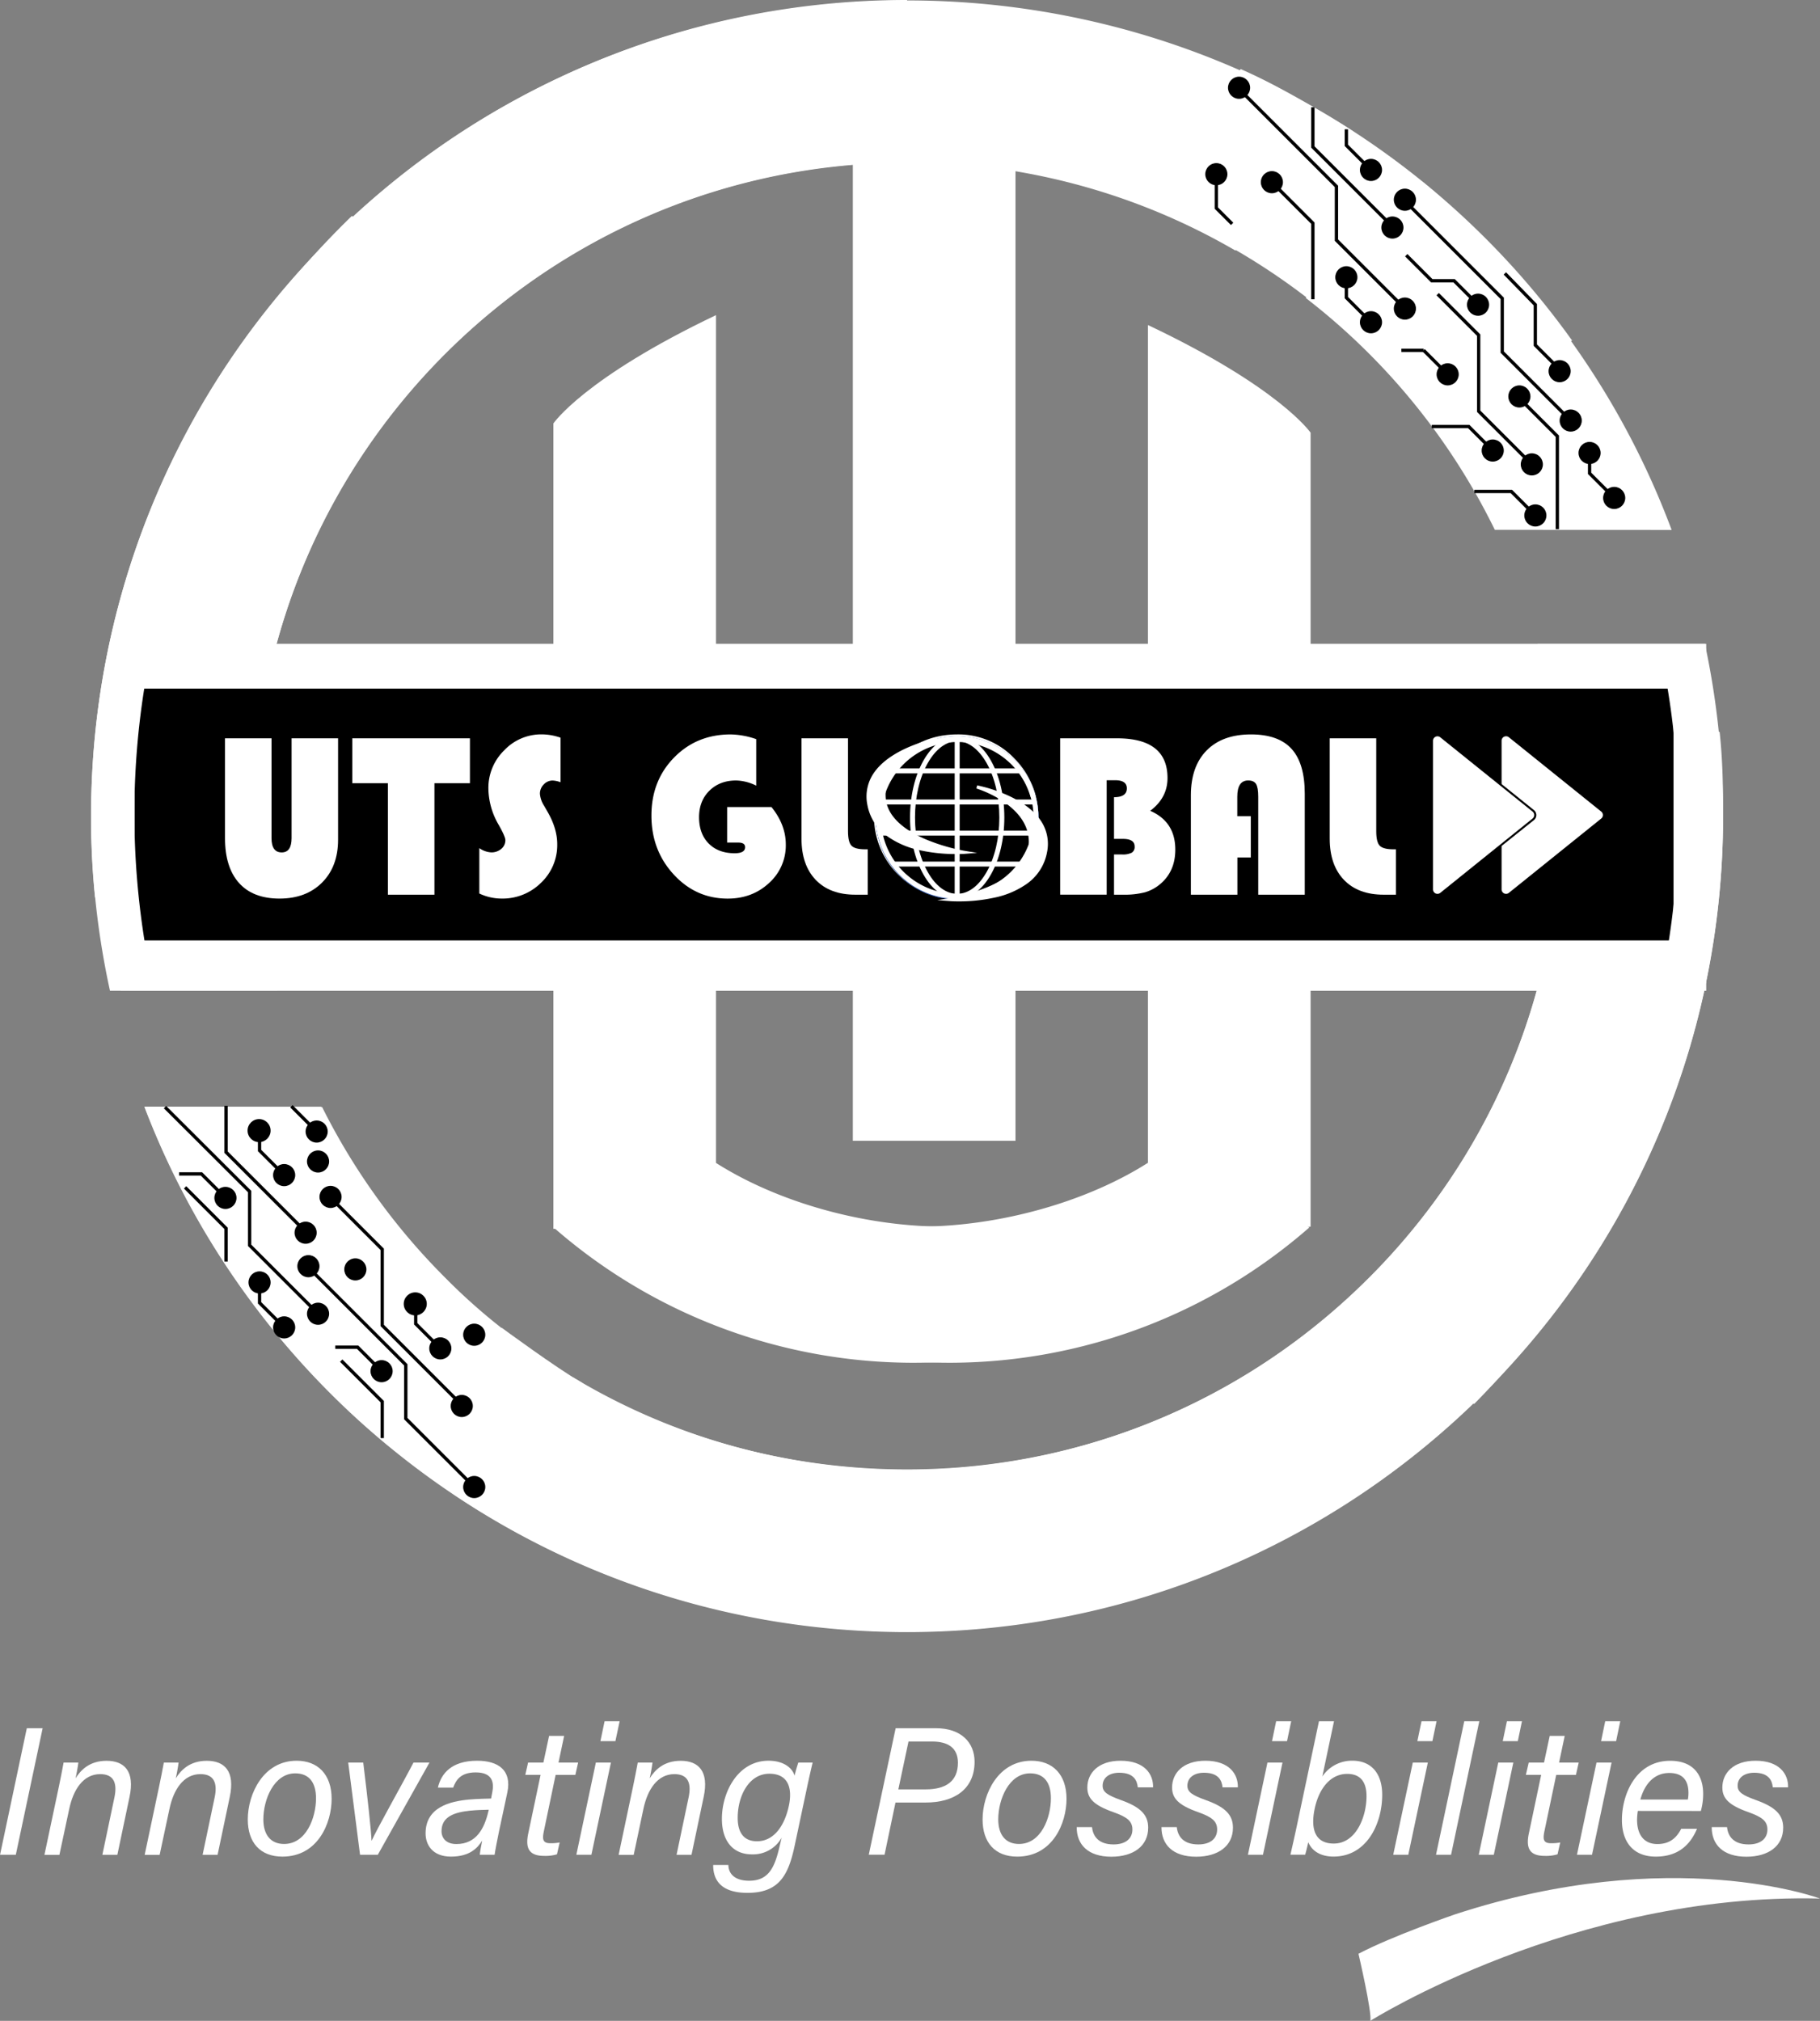 <svg xmlns="http://www.w3.org/2000/svg" viewBox="0 0 922.76 1024.55"><rect x="0" y="0" width="922.76" height="1024.55" fill="#808080" stroke="none"/><defs><style>.cls-1{fill:#fff;}.cls-2{fill:#3056a4;}.cls-3{fill:#3157a4;}</style></defs><g id="Layer_2" data-name="Layer 2"><g id="Layer_1-2" data-name="Layer 1"><path class="cls-1" d="M76.27,561.12h89.57C219.78,670.46,332.4,745,462.87,745c183,0,331.26-148.31,331.26-331.26a333,333,0,0,0-2.72-42.62l83.44-.07c1.56,14.58,1.75,27.7,1.75,42.69,0,228.5-185.23,413.73-413.73,413.73-176.57,0-327.31-110.62-386.7-266.33m58-106.16h-83a382.33,382.33,0,0,1-2-41.24C49.15,185.23,234.38,0,462.87,0V82.47c-182.95,0-331.26,148.31-331.26,331.25A301.78,301.78,0,0,0,134.15,455" transform="translate(-2.98)"/><rect class="cls-1" x="378.11" y="12.39" width="175.91" height="803.97" transform="translate(877.46 -51.69) rotate(90)"/><rect class="cls-1" x="432.4" y="12.42" width="82.47" height="565.96"/><path class="cls-1" d="M585,164.79V621.91h82.47V219.38S651.87,196.47,585,164.79Z" transform="translate(-2.98)"/><path class="cls-1" d="M366,159.77V623H283.56V214.68S299.12,191.64,366,159.77Z" transform="translate(-2.98)"/><path class="cls-1" d="M867.4,326.5c28.39,132.62-8.93,276.5-112,379.55C613.56,847.91,394.32,865.21,233.58,758l59.92-59.7c127.31,76.53,293.83,59.23,403.61-50.54,87-87,115.51-210.43,85.44-321.26ZM760.86,268.6A333.55,333.55,0,0,0,665,151.05L724,92c11.42,9.21,20.82,18.35,31.43,29a412.21,412.21,0,0,1,95.09,147.68ZM58.74,502.31C29.62,369.19,66.81,224.47,170.32,121,310.75-19.47,528.64-37.12,688.92,66.54L629.3,127c-126.79-73.76-292-56.33-400.66,52.28-87.5,87.5-115.82,211.76-85,323.06ZM259.59,675.1l-58.67,58.67a380.31,380.31,0,0,1-30.6-27.72,412.4,412.4,0,0,1-94-144.93l90,.18a331,331,0,0,0,62.33,86.44,301.78,301.78,0,0,0,30.95,27.36" transform="translate(-2.98)"/><path class="cls-1" d="M257.37,673.18S285.72,694,297,700.37s-12,15.17-12,15.17l-50.35-38.37Z" transform="translate(-2.98)"/><rect x="68.26" y="349.12" width="780.24" height="127.66"/><path class="cls-1" d="M61.65,499.44a422.58,422.58,0,0,1,119.78-390l12.82,13.23c-100.06,97-142.89,236.4-114.57,373Z" transform="translate(-2.98)"/><path class="cls-1" d="M750.33,711.86l-13.11-12.93a404,404,0,0,0,108-367.2l18-3.77A422.36,422.36,0,0,1,750.33,711.86Z" transform="translate(-2.98)"/><path class="cls-1" d="M646,624.71a277.22,277.22,0,0,1-362.4-2.45L366,589.6c27.61,17.5,63.75,28.74,98.59,31.57a207.59,207.59,0,0,0,124.89-29.45" transform="translate(-2.98)"/><path class="cls-1" d="M361,591.72a207.59,207.59,0,0,0,124.89,29.45c34.84-2.83,71.43-14.07,99-31.57l82,32.66a277.21,277.21,0,0,1-362.39,2.45" transform="translate(-2.98)"/><polygon points="154.86 625.57 113.78 584.49 113.78 560.63 115.45 560.63 115.45 583.79 156.04 624.38 154.86 625.57"/><polygon points="113.71 607.92 101.79 596.01 90.82 596.01 90.82 594.34 102.48 594.34 114.89 606.74 113.71 607.92"/><rect x="156.29" y="558.21" width="1.67" height="18.12" transform="translate(-358.08 277.26) rotate(-45)"/><polygon points="143.48 596.37 130.76 583.65 130.76 570.14 132.43 570.14 132.43 582.95 144.66 595.18 143.48 596.37"/><circle cx="160.55" cy="573.68" r="5.61"/><circle cx="161.26" cy="588.86" r="5.61"/><circle cx="131.36" cy="573.21" r="5.84"/><circle cx="144.07" cy="595.77" r="5.61"/><circle cx="114.3" cy="607.33" r="5.61"/><circle cx="154.95" cy="624.98" r="5.61"/><polygon points="160.67 666.65 125.73 631.71 125.73 604.46 83.06 561.89 84.24 560.71 127.4 603.76 127.4 631.02 161.85 665.47 160.67 666.65"/><polygon points="115.45 639.58 113.78 639.58 113.78 623.12 93.24 602.58 94.42 601.39 115.45 622.42 115.45 639.58"/><polygon points="143.48 673.58 130.76 660.85 130.76 647.35 132.43 647.35 132.43 660.16 144.66 672.39 143.48 673.58"/><circle cx="161.26" cy="666.06" r="5.61"/><circle cx="131.6" cy="650.18" r="5.61"/><circle cx="144.07" cy="672.98" r="5.61"/><polygon points="234.03 713.42 192.95 672.33 192.95 633.75 167 607.8 168.18 606.62 194.63 633.06 194.63 671.64 235.22 712.23 234.03 713.42"/><polygon points="192.88 695.77 180.97 683.86 169.99 683.86 169.99 682.18 181.66 682.18 194.07 694.59 192.88 695.77"/><polygon points="222.65 684.22 209.93 671.5 209.93 657.99 211.61 657.99 211.61 670.8 223.84 683.03 222.65 684.22"/><circle cx="240.44" cy="676.7" r="5.61"/><circle cx="210.54" cy="661.06" r="5.84"/><circle cx="223.25" cy="683.62" r="5.61"/><circle cx="193.47" cy="695.18" r="5.61"/><circle cx="180.16" cy="643.58" r="5.61"/><circle cx="234.12" cy="712.82" r="5.61"/><polygon points="239.85 754.5 204.9 719.56 204.9 692.3 155.92 643.32 157.1 642.14 206.58 691.61 206.58 718.87 241.03 753.32 239.85 754.5"/><polygon points="194.63 729.1 192.95 729.1 192.95 710.96 172.41 690.43 173.6 689.24 194.63 710.27 194.63 729.1"/><circle cx="240.44" cy="753.91" r="5.61"/><circle cx="167.59" cy="606.83" r="5.61"/><circle cx="156.37" cy="641.95" r="5.61"/><path class="cls-1" d="M764.3,375.56V450.9a2.27,2.27,0,0,0,3.7,1.77L814.81,415a2.27,2.27,0,0,0,0-3.54L768,373.79A2.27,2.27,0,0,0,764.3,375.56Z" transform="translate(-2.98)"/><path d="M764.18,429,763,427.49l16.47-13.25a1.3,1.3,0,0,0,0-2l-19.3-15.52,1.23-1.53,19.3,15.52a3.27,3.27,0,0,1,0,5.08Z" transform="translate(-2.98)"/><path class="cls-1" d="M729.52,375.56V450.9a2.27,2.27,0,0,0,3.7,1.77L780,415a2.27,2.27,0,0,0,0-3.54l-46.81-37.67A2.27,2.27,0,0,0,729.52,375.56Z" transform="translate(-2.98)"/><path class="cls-1" d="M174.39,374.32v51.4q0,13.59-8.1,21.72t-21.58,8.14q-13.43,0-20.53-7.9T117.06,425V374.32h23.58v50.59q0,7.26,5.17,7.26,5,0,5-7.26V374.32Z" transform="translate(-2.98)"/><path class="cls-1" d="M223.24,397.09V453.6H199.65V397.09H181.59V374.32h59.65v22.77Z" transform="translate(-2.98)"/><path class="cls-1" d="M287.18,374v22.59a13.33,13.33,0,0,0-3.95-.87,6.13,6.13,0,0,0-4.58,2,6.57,6.57,0,0,0-1.92,4.76,13.06,13.06,0,0,0,2.09,6l1.8,3.14q4.88,8.47,4.88,16.38a26.29,26.29,0,0,1-8.22,19.57,27.68,27.68,0,0,1-20.07,8A26.32,26.32,0,0,1,246,453V430a11.52,11.52,0,0,0,6,2.15,7.63,7.63,0,0,0,5.14-1.77,5.63,5.63,0,0,0,2.06-4.45c0-1.16-1.1-3.69-3.31-7.61a37.33,37.33,0,0,1-5.29-18.58,26.58,26.58,0,0,1,8-19.31,25.82,25.82,0,0,1,19.08-8.11A29.22,29.22,0,0,1,287.18,374Z" transform="translate(-2.98)"/><path class="cls-1" d="M371.65,409.17h22.48q7.26,9,7.26,19a25.58,25.58,0,0,1-8.51,19.52q-8.5,7.89-20.94,7.9-16.14,0-27.41-12.26t-11.27-29.85q0-17.66,11.47-29.39t28.66-11.74a41.46,41.46,0,0,1,13,2.39v23.58a24.1,24.1,0,0,0-10.16-2.62q-8.31,0-13.56,5.17t-5.26,13.42q0,8.42,4.88,13.36t13.18,4.94q5.29,0,5.29-3.08c0-1.55-1.16-2.33-3.48-2.33h-5.64Z" transform="translate(-2.98)"/><path class="cls-1" d="M409.35,374.32h23.58v47.1q0,5.52,1.77,7.35t7,1.83h1.22v23h-6.27q-12.9,0-20.1-7.52t-7.2-20.88Z" transform="translate(-2.98)"/><path class="cls-1" d="M488.45,372.34a39.1,39.1,0,0,1,28.9,12.26,41.66,41.66,0,1,1-71.24,29.33,39.82,39.82,0,0,1,12.29-29.51Q470.68,372.35,488.45,372.34Zm-.69,23.35A16.45,16.45,0,0,0,475.39,401a18.75,18.75,0,0,0,0,25.78,17,17,0,0,0,24.74,0,19,19,0,0,0,0-25.84A16.49,16.49,0,0,0,487.76,395.69Z" transform="translate(-2.98)"/><path class="cls-1" d="M540.5,374.32h28.81q25.61,0,25.61,20.15,0,10-8.77,16.61,12.72,5.52,12.72,19.69,0,10.88-7.49,17.31a21.38,21.38,0,0,1-7.84,4.3,41.86,41.86,0,0,1-11.27,1.22H567.8V433.21h4a10.09,10.09,0,0,0,5-.9,3.41,3.41,0,0,0,1.45-3.16q0-3.84-5.92-3.84H567.8V404.17q6.5,0,6.5-4.47,0-4.12-5.87-4.12h-4.35v58H540.5Z" transform="translate(-2.98)"/><path class="cls-1" d="M637.15,413.81v20.91h-6.8V453.6H606.77V403.19q0-14.64,8-22.74t22.44-8.11q13.95,0,20.62,7.35t6.68,22.68V453.6H640.92V403.94q0-4.65-1.1-6.45c-.74-1.2-2.06-1.8-4-1.8q-5.52,0-5.52,8.25v9.87Z" transform="translate(-2.98)"/><path class="cls-1" d="M677.16,374.32h23.59v47.1q0,5.52,1.77,7.35t7,1.83h1.22v23h-6.28q-12.88,0-20.09-7.52t-7.21-20.88Z" transform="translate(-2.98)"/><path class="cls-2" d="M488.28,456.06A41.21,41.21,0,1,1,517.42,444,41,41,0,0,1,488.28,456.06Zm0-79.9A38.69,38.69,0,1,0,527,414.85,38.73,38.73,0,0,0,488.28,376.16Z" transform="translate(-2.98)"/><circle class="cls-1" cx="485.3" cy="414.49" r="39.95"/><path class="cls-3" d="M488.28,455.7a41.21,41.21,0,1,1,29.14-12.07A40.92,40.92,0,0,1,488.28,455.7Zm0-79.9A38.69,38.69,0,1,0,527,414.49,38.74,38.74,0,0,0,488.28,375.8Z" transform="translate(-2.98)"/><path class="cls-3" d="M488.28,455.7c-6.52,0-12.59-4.38-17.11-12.34-4.38-7.73-6.79-18-6.79-28.87s2.41-21.14,6.79-28.87c4.52-8,10.59-12.34,17.11-12.34s12.6,4.38,17.11,12.34c4.38,7.73,6.8,18,6.8,28.87s-2.42,21.14-6.8,28.87C500.88,451.32,494.8,455.7,488.28,455.7Zm0-79.9c-5.57,0-10.87,3.93-14.91,11.06-4.17,7.36-6.47,17.17-6.47,27.63s2.3,20.27,6.47,27.63c4,7.13,9.34,11.06,14.91,11.06s10.87-3.93,14.92-11.06c4.17-7.36,6.46-17.17,6.46-27.63s-2.29-20.27-6.46-27.63C499.15,379.73,493.86,375.8,488.28,375.8Z" transform="translate(-2.98)"/><rect class="cls-3" x="484.04" y="375.39" width="2.52" height="78.2"/><rect class="cls-3" x="446.2" y="405.35" width="78.2" height="2.52"/><rect class="cls-3" x="446.2" y="421.11" width="78.2" height="2.52"/><rect class="cls-3" x="453.04" y="389.58" width="64.52" height="2.52"/><path class="cls-3" d="M448.37,424.75a41.21,41.21,0,0,1,79.83-20.52l-2.45.63a38.69,38.69,0,0,0-74.94,19.26Z" transform="translate(-2.98)"/><path class="cls-2" d="M488.28,456.06A41.21,41.21,0,1,1,517.42,444,41,41,0,0,1,488.28,456.06Zm0-79.9A38.69,38.69,0,1,0,527,414.85,38.73,38.73,0,0,0,488.28,376.16Z" transform="translate(-2.98)"/><circle cx="485.3" cy="414.49" r="39.95"/><path class="cls-1" d="M488.28,455.7a41.21,41.21,0,1,1,29.14-12.07A40.92,40.92,0,0,1,488.28,455.7Zm0-79.9A38.69,38.69,0,1,0,527,414.49,38.74,38.74,0,0,0,488.28,375.8Z" transform="translate(-2.98)"/><path class="cls-1" d="M488.28,455.7c-6.52,0-12.59-4.38-17.11-12.34-4.38-7.73-6.79-18-6.79-28.87s2.41-21.14,6.79-28.87c4.52-8,10.59-12.34,17.11-12.34s12.6,4.38,17.11,12.34c4.38,7.73,6.8,18,6.8,28.87s-2.42,21.14-6.8,28.87C500.88,451.32,494.8,455.7,488.28,455.7Zm0-79.9c-5.57,0-10.87,3.93-14.91,11.06-4.17,7.36-6.47,17.17-6.47,27.63s2.3,20.27,6.47,27.63c4,7.13,9.34,11.06,14.91,11.06s10.87-3.93,14.92-11.06c4.17-7.36,6.46-17.17,6.46-27.63s-2.29-20.27-6.46-27.63C499.15,379.73,493.86,375.8,488.28,375.8Z" transform="translate(-2.98)"/><rect class="cls-1" x="484.04" y="375.39" width="2.52" height="78.2"/><rect class="cls-1" x="446.2" y="405.35" width="78.2" height="2.52"/><rect class="cls-1" x="446.2" y="421.11" width="78.2" height="2.52"/><rect class="cls-1" x="453.04" y="389.58" width="64.52" height="2.52"/><path class="cls-1" d="M448.37,424.75a41.21,41.21,0,0,1,79.83-20.52l-2.45.63a38.69,38.69,0,0,0-74.94,19.26Z" transform="translate(-2.98)"/><path class="cls-1" d="M478.3,375s-28.73,8.64-27,29.67S491.65,432,491.65,432s-42.94,3.25-48.11-24.16C438.72,382.3,478.3,375,478.3,375Z" transform="translate(-2.98)"/><path class="cls-1" d="M487.55,433a84.23,84.23,0,0,1-18.2-1.93,44,44,0,0,1-16.6-7.16,25.1,25.1,0,0,1-10-15.84,21,21,0,0,1,3.32-16.25c4.75-6.92,13.24-11.34,19.52-13.83a73.94,73.94,0,0,1,12.58-3.77l.38,1.57a56.64,56.64,0,0,0-14,6.86c-9,6.17-13.18,13.57-12.5,22,.84,10.46,11.53,17.14,20.34,20.9a95,95,0,0,0,19.37,5.76l6.65,1.1-6.72.51S490.1,433,487.55,433Zm-20.47-53.84c-6.86,2.61-15.13,6.94-19.68,13.58a19.38,19.38,0,0,0-3.07,15c2.08,11,10.61,18.32,25.35,21.71a79.77,79.77,0,0,0,14.94,1.86A92.45,92.45,0,0,1,471.78,427a49.27,49.27,0,0,1-14-8.58c-4.43-4.07-6.88-8.68-7.28-13.68-.72-8.91,3.86-17,13.23-23.46C464.83,380.47,466,379.76,467.08,379.12Z" transform="translate(-2.98)"/><path class="cls-1" d="M498.31,399s28.73,8.64,27,29.67S485,456.08,485,456.08s42.94,3.25,48.11-24.17C537.89,406.33,498.31,399,498.31,399Z" transform="translate(-2.98)"/><path class="cls-1" d="M489.06,457c-2.55,0-4.12-.11-4.16-.12l-6.71-.51,6.64-1.09a96.11,96.11,0,0,0,19.39-5.77c8.81-3.77,19.48-10.45,20.32-20.9.67-8.4-3.53-15.79-12.51-22a56.67,56.67,0,0,0-14-6.86l.38-1.57A73.94,73.94,0,0,1,511,402c6.28,2.49,14.77,6.91,19.51,13.84a20.92,20.92,0,0,1,3.33,16.24,25.1,25.1,0,0,1-10,15.84,44,44,0,0,1-16.6,7.16A83.71,83.71,0,0,1,489.06,457Zm20.46-53.85c1.11.64,2.26,1.36,3.4,2.14,9.37,6.44,14,14.55,13.23,23.45-.4,5-2.85,9.61-7.28,13.68a49,49,0,0,1-14,8.58A92.89,92.89,0,0,1,492,455.33a79.67,79.67,0,0,0,14.94-1.85c14.74-3.4,23.27-10.7,25.35-21.72a19.38,19.38,0,0,0-3.07-15C524.65,410.08,516.38,405.76,509.52,403.15Z" transform="translate(-2.98)"/><polygon class="cls-1" points="515.98 439.34 453.44 439.34 453.44 436.82 517.16 436.82 515.98 439.34"/><path class="cls-1" d="M713.52,196a333.7,333.7,0,0,0-123.08-88.6L632,35c13.41,5.93,24.87,12.31,37.87,19.79A412.32,412.32,0,0,1,800.1,172.71Z" transform="translate(-2.98)"/><polygon points="705.88 115.95 664.8 74.87 664.8 54.37 666.48 54.37 666.48 74.18 707.07 114.77 705.88 115.95"/><polygon points="624.11 114.1 615.86 105.85 615.86 88.31 617.54 88.31 617.54 105.16 625.3 112.92 624.11 114.1"/><polygon points="694.5 86.75 681.78 74.03 681.78 65.55 683.46 65.55 683.46 73.34 695.69 85.57 694.5 86.75"/><circle cx="695.1" cy="86.16" r="5.61"/><circle cx="616.7" cy="88.31" r="5.61"/><circle cx="705.97" cy="115.36" r="5.61"/><polygon points="711.7 157.04 676.75 122.1 676.75 94.84 627.77 45.86 628.96 44.68 678.43 94.15 678.43 121.41 712.88 155.86 711.7 157.04"/><polygon points="666.48 151.73 664.8 151.73 664.8 113.5 644.26 92.97 645.45 91.78 666.48 112.81 666.48 151.73"/><polygon points="694.5 163.96 681.78 151.24 681.78 137.74 683.46 137.74 683.46 150.55 695.69 162.78 694.5 163.96"/><circle cx="712.29" cy="156.45" r="5.61"/><circle cx="682.62" cy="140.57" r="5.61"/><circle cx="695.1" cy="163.37" r="5.61"/><circle cx="644.86" cy="92.37" r="5.61"/><circle cx="628.22" cy="44.49" r="5.61"/><polygon points="791.04 188.78 777.59 175.33 777.59 154.82 762.38 139.21 763.58 138.04 779.26 154.15 779.26 174.63 792.22 187.59 791.04 188.78"/><polygon points="748.8 155.08 736.88 143.16 725.56 143.16 712.38 129.98 713.57 128.8 726.26 141.49 737.58 141.49 749.98 153.89 748.8 155.08"/><circle cx="749.39" cy="154.48" r="5.61"/><polygon points="795.76 213.81 760.82 178.86 760.82 151.61 711.84 102.63 713.02 101.44 762.49 150.91 762.49 178.17 796.95 212.63 795.76 213.81"/><polygon points="776.06 236.03 748.87 208.85 748.87 170.27 728.33 149.73 729.52 148.55 750.54 169.57 750.54 208.15 777.24 234.85 776.06 236.03"/><polygon points="756.24 229.01 744.33 217.09 725.91 217.09 725.91 215.42 745.02 215.42 757.43 227.82 756.24 229.01"/><circle cx="796.36" cy="213.22" r="5.61"/><circle cx="756.83" cy="228.42" r="5.61"/><circle cx="776.65" cy="235.44" r="5.61"/><circle cx="712.29" cy="101.26" r="5.61"/><circle cx="770.34" cy="201" r="5.61"/><polygon points="790.42 268.27 788.74 268.27 788.74 221.5 768.2 200.97 769.39 199.78 790.42 220.81 790.42 268.27"/><polygon points="777.85 261.93 765.93 250.01 747.52 250.01 747.52 248.34 766.63 248.34 779.03 260.74 777.85 261.93"/><polygon points="817.82 253.04 805.1 240.32 805.1 226.82 806.77 226.82 806.77 239.63 819 251.86 817.82 253.04"/><circle cx="805.93" cy="229.65" r="5.61"/><circle cx="818.41" cy="252.45" r="5.61"/><circle cx="778.44" cy="261.33" r="5.61"/><circle cx="790.75" cy="188.18" r="5.61"/><rect x="730.04" y="175.11" width="1.67" height="17.2" transform="translate(81.16 570.57) rotate(-45)"/><rect x="710.49" y="176.79" width="11.32" height="1.67"/><circle cx="733.98" cy="189.79" r="5.61"/><path class="cls-1" d="M24.6,876.2,11,940.36H3L16.57,876.2Z" transform="translate(-2.98)"/><path class="cls-1" d="M32.9,905.47c.83-4.05,1.63-8,2.33-11.87h7.48c-.15,1.47-1.09,6.72-1.43,8,2.66-4.25,7.17-8.89,15.72-8.89,8.91,0,14.49,5.15,11.63,18.43l-6.15,29.25h-7.6l6.09-29c1.52-7.07-.06-11.92-7.18-11.92-8.7,0-13.66,8-15.69,17.55l-5,23.38H25.51Z" transform="translate(-2.98)"/><path class="cls-1" d="M83.71,905.47c.83-4.05,1.64-8,2.34-11.87h7.48c-.15,1.47-1.09,6.72-1.43,8,2.66-4.25,7.17-8.89,15.72-8.89,8.9,0,14.49,5.15,11.63,18.43l-6.15,29.25h-7.6l6.09-29c1.52-7.07-.06-11.92-7.19-11.92-8.69,0-13.66,8-15.68,17.55l-5,23.38H76.33Z" transform="translate(-2.98)"/><path class="cls-1" d="M171.12,912c0,12.34-7,29.29-24.94,29.29-11.3,0-17.57-7.17-17.57-18.85,0-12.94,7.91-29.76,24.78-29.76C164.06,892.68,171.12,899.58,171.12,912ZM136.5,922.41c0,7.79,3.71,12.47,10.52,12.47,11.23,0,16.18-13.34,16.18-23.17,0-7.89-3.41-12.63-10.53-12.63C141.85,899.08,136.5,912.39,136.5,922.41Z" transform="translate(-2.98)"/><path class="cls-1" d="M187.15,893.6c2.46,20.22,3.91,33.61,4.2,39.58h.1c2.12-5,15.27-28.24,21.18-39.58h8.1l-26.2,46.76h-9l-6-46.76Z" transform="translate(-2.98)"/><path class="cls-1" d="M255.93,928.77c-.81,3.91-1.94,9.71-2.18,11.59h-7.51c.16-1.7.67-4.58,1.21-7.18-2.34,3.75-6.3,8.11-15.83,8.11s-12.87-6.2-12.87-11.77c0-13.34,12.5-16.25,21.87-17.15,4.85-.43,9-.43,11.34-.52l.61-3.16c.88-4.42.56-10.09-8.39-10.09-7.86,0-10.06,4.11-11.43,7.69H225c1.6-6.95,6.77-13.61,19.91-13.61,10.73,0,17.65,4.85,15.3,16.06Zm-5.13-11.25c-2.51.06-5.63.1-9.6.49-7.57.81-14.36,2.85-14.36,10.37,0,3.53,2.37,6.54,7.53,6.54,10.2,0,14.22-8,16.25-16.67Z" transform="translate(-2.98)"/><path class="cls-1" d="M270.73,893.6h7.75l2.89-13.5H289l-2.85,13.5h9.95l-1.41,6.28h-10l-5.92,28.3c-.91,4.28-.7,6.33,3.35,6.33a24.57,24.57,0,0,0,4.62-.39l-1.37,6a20.08,20.08,0,0,1-6.51.8c-7.35,0-9.69-3.55-8.06-11.32l6.26-29.74h-7.75Z" transform="translate(-2.98)"/><path class="cls-1" d="M305.09,893.6h7.64l-9.91,46.76h-7.63Zm4.42-20.94h7.63L315,882.75H307.4Z" transform="translate(-2.98)"/><path class="cls-1" d="M324,905.47c.83-4.05,1.63-8,2.33-11.87h7.48c-.15,1.47-1.09,6.72-1.43,8,2.66-4.25,7.17-8.89,15.72-8.89,8.91,0,14.49,5.15,11.63,18.43l-6.15,29.25H346l6.09-29c1.52-7.07-.06-11.92-7.18-11.92-8.69,0-13.66,8-15.69,17.55l-4.95,23.38h-7.64Z" transform="translate(-2.98)"/><path class="cls-1" d="M405.88,935.75c-3.15,14.81-7.77,23.92-23.92,23.92-15.52,0-17.42-8.71-17.39-14.15h7.7c.06,4.25,3,8,10.53,8,9.85,0,13-6.64,15.49-17.68l1-4.16a16.62,16.62,0,0,1-15.12,8.47c-9.32,0-15.18-6.5-15.18-18,0-13.87,8.33-29.48,23.63-29.48,8.15,0,12.3,4.12,13.2,7.58.55-2.19,1.44-5.32,1.93-6.66H415c-.89,3.68-1.91,8.26-2.8,12.4ZM377,921.62c0,7.89,3.43,11.89,9.78,11.89,8.68,0,14-8,16.13-17.85,1.95-8.94-.2-16.39-9.84-16.39C382.6,899.27,377,910.65,377,921.62Z" transform="translate(-2.98)"/><path class="cls-1" d="M457.08,876.2h20.45c12.75,0,19.57,7.23,19.57,17,0,13.89-10.29,20.67-24.77,20.67H457l-5.54,26.45h-8Zm1.37,31h13.86c10,0,16.35-3.93,16.35-13.5,0-7.51-5-10.76-13.13-10.76H463.6Z" transform="translate(-2.98)"/><path class="cls-1" d="M543.72,912c0,12.34-7,29.29-25,29.29-11.29,0-17.56-7.17-17.56-18.85,0-12.94,7.91-29.76,24.78-29.76C536.66,892.68,543.72,899.58,543.72,912ZM509.1,922.41c0,7.79,3.71,12.47,10.52,12.47,11.23,0,16.18-13.34,16.18-23.17,0-7.89-3.41-12.63-10.53-12.63C514.44,899.08,509.1,912.39,509.1,922.41Z" transform="translate(-2.98)"/><path class="cls-1" d="M556.64,926.32c.51,4.86,3.49,8.79,10.93,8.79,6.28,0,9.55-3.11,9.55-7.57s-3.06-6.42-9.7-8.82c-10.07-3.54-13.15-7.08-13.15-12.48,0-7.28,5.58-13.56,16.85-13.56,12.13,0,16.67,6.79,16.48,13.5h-7.75c-.33-3.3-1.86-7.41-9.43-7.41-4.88,0-8.4,2.4-8.4,6.61,0,3.29,2.67,4.83,9.28,7.24,9.83,3.51,13.82,7.43,13.82,14,0,9.32-7.5,14.72-18.67,14.72-11.9,0-17.62-6.22-17.57-15Z" transform="translate(-2.98)"/><path class="cls-1" d="M599.62,926.32c.51,4.86,3.48,8.79,10.93,8.79,6.28,0,9.54-3.11,9.54-7.57s-3.05-6.42-9.69-8.82c-10.07-3.54-13.16-7.08-13.16-12.48,0-7.28,5.58-13.56,16.86-13.56,12.13,0,16.67,6.79,16.48,13.5h-7.76c-.33-3.3-1.86-7.41-9.43-7.41-4.87,0-8.39,2.4-8.39,6.61,0,3.29,2.67,4.83,9.28,7.24,9.82,3.51,13.82,7.43,13.82,14,0,9.32-7.51,14.72-18.67,14.72-11.9,0-17.62-6.22-17.57-15Z" transform="translate(-2.98)"/><path class="cls-1" d="M645.59,893.6h7.63l-9.9,46.76h-7.63ZM650,872.66h7.63l-2.11,10.09H647.9Z" transform="translate(-2.98)"/><path class="cls-1" d="M671.71,872.66h7.63l-5.93,28a18.09,18.09,0,0,1,15.25-8c9.58,0,15.11,6.47,15.11,17.3,0,14.63-7.82,31.31-24.67,31.31-7.05,0-11.21-3.26-12.8-7.31-.52,2.3-1.22,5.25-1.59,6.38h-7.47c.5-2.22,1.54-6.72,2.79-12.47Zm24.11,38c0-7.35-3.21-11.31-9.79-11.31-8.86,0-14.52,8-16.52,17.8-2.23,10.85.69,17.52,9.68,17.52C690.59,934.69,695.82,920.94,695.82,910.68Z" transform="translate(-2.98)"/><path class="cls-1" d="M719.28,893.6h7.63L717,940.36h-7.64Zm4.42-20.94h7.63l-2.11,10.09h-7.63Z" transform="translate(-2.98)"/><path class="cls-1" d="M731.05,940.36l14.32-67.7H753l-14.32,67.7Z" transform="translate(-2.98)"/><path class="cls-1" d="M762.62,893.6h7.64l-9.91,46.76h-7.63ZM767,872.66h7.63l-2.1,10.09h-7.64Z" transform="translate(-2.98)"/><path class="cls-1" d="M778.07,893.6h7.75l2.88-13.5h7.6l-2.85,13.5h9.95L802,899.88H792l-5.93,28.3c-.91,4.28-.69,6.33,3.35,6.33a24.57,24.57,0,0,0,4.62-.39l-1.37,6a20,20,0,0,1-6.5.8c-7.36,0-9.7-3.55-8.06-11.32l6.26-29.74h-7.76Z" transform="translate(-2.98)"/><path class="cls-1" d="M812.43,893.6h7.63l-9.91,46.76h-7.63Zm4.41-20.94h7.63l-2.1,10.09h-7.63Z" transform="translate(-2.98)"/><path class="cls-1" d="M833.38,918.12a31,31,0,0,0-.39,4.46c0,7.88,3.74,12.34,10.31,12.34,6.85,0,10-3.8,12.08-7.74h8c-3.06,7.25-8.76,14.11-20.9,14.11-11.72,0-17.17-7.76-17.17-18.58,0-13.17,7.19-30,24.47-30,12.54,0,16.72,8.19,16.72,16.69a31.87,31.87,0,0,1-1.17,8.75Zm25.36-5.78a17.08,17.08,0,0,0,.3-3.4c0-6.37-3-10.05-9.74-10.05-7.11,0-12.27,4.9-14.64,13.45Z" transform="translate(-2.98)"/><path class="cls-1" d="M878.6,926.32c.51,4.86,3.49,8.79,10.93,8.79,6.28,0,9.55-3.11,9.55-7.57s-3.06-6.42-9.7-8.82c-10.07-3.54-13.15-7.08-13.15-12.48,0-7.28,5.58-13.56,16.85-13.56,12.13,0,16.67,6.79,16.48,13.5H901.8c-.33-3.3-1.86-7.41-9.42-7.41-4.88,0-8.4,2.4-8.4,6.61,0,3.29,2.67,4.83,9.28,7.24,9.83,3.51,13.82,7.43,13.82,14,0,9.32-7.5,14.72-18.67,14.72-11.9,0-17.62-6.22-17.57-15Z" transform="translate(-2.98)"/><path class="cls-1" d="M691.74,990.55s7,30,6,34c0,0,103-65,228-62,0,0-75-28-185,8C740.74,970.55,708.74,981.55,691.74,990.55Z" transform="translate(-2.98)"/></g></g></svg>